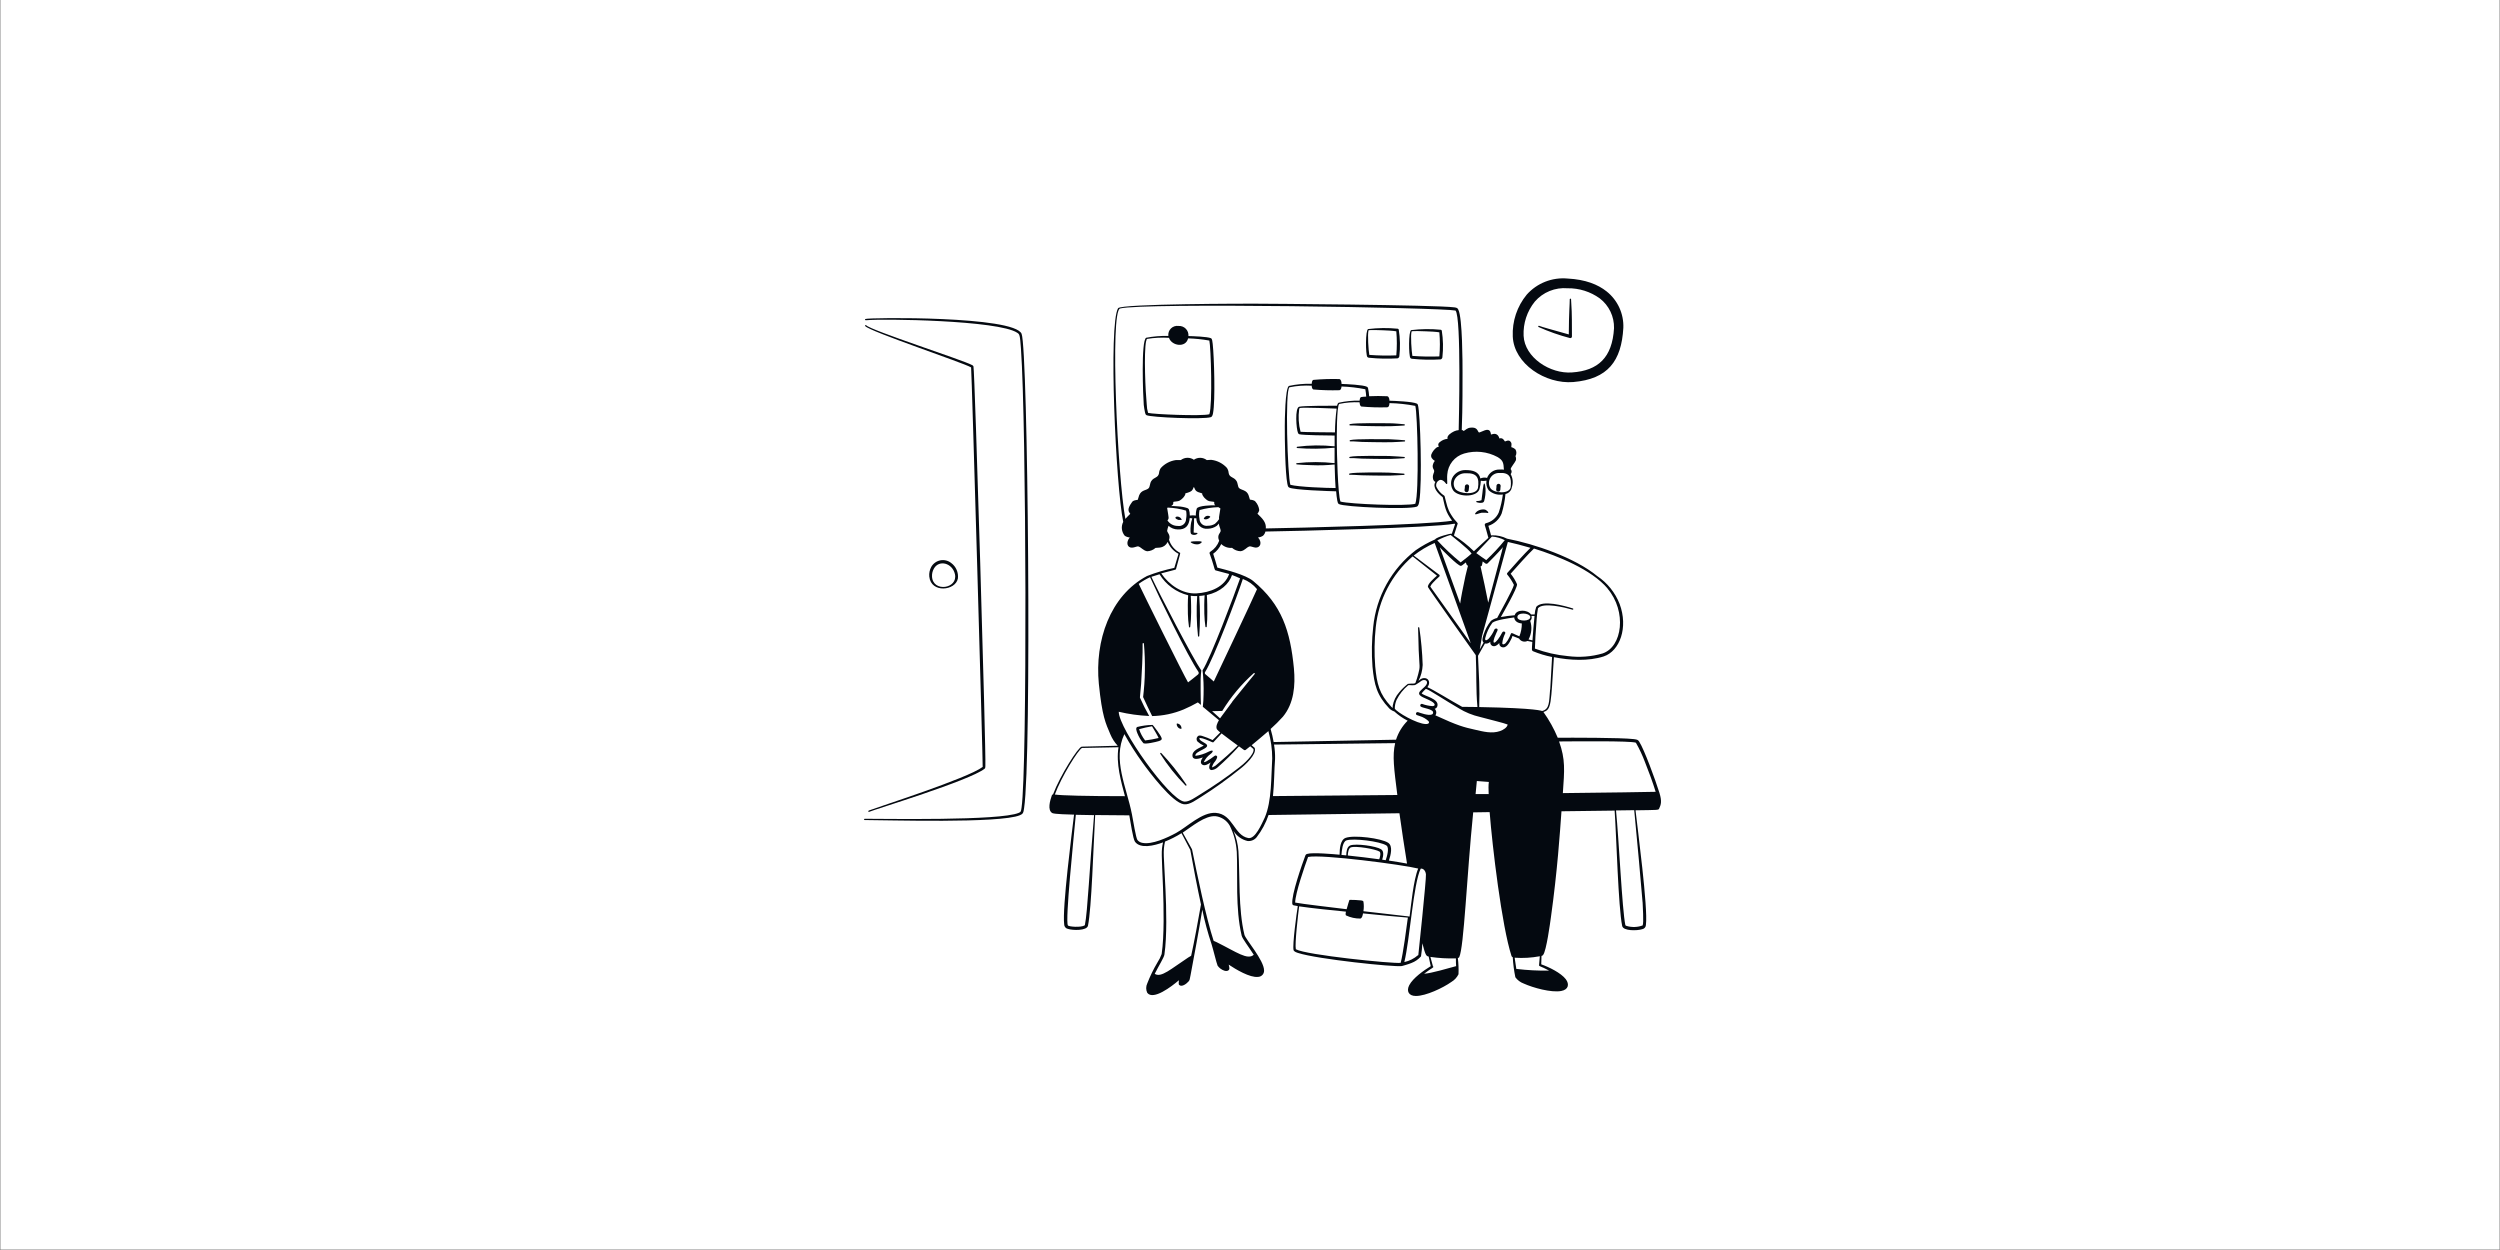 <svg version="1.2" preserveAspectRatio="xMidYMid meet" height="3456" viewBox="0 0 5184 2592" zoomAndPan="magnify" width="6912" xmlns:xlink="http://www.w3.org/1999/xlink" xmlns="http://www.w3.org/2000/svg"><rect x="0" y="0" width="5184" height="2592" fill="#808080" stroke="none"/><g id="6843ffd9f7"><path d="M 1 0 L 5183 0 L 5183 2591 L 1 2591 Z M 1 0" style="stroke:none;fill-rule:nonzero;fill:#ffffff;fill-opacity:1;"></path><path d="M 3441.109 1644.414 C 3432.406 1616.484 3409.438 1554.105 3399.172 1538.094 C 3396.824 1534.441 3395.777 1533.57 3387.773 1532.613 C 3359.934 1529.395 3258.227 1529.656 3230.125 1529.742 C 3222.258 1510.914 3212.305 1493.027 3200.457 1476.41 C 3217.332 1471.102 3215.77 1460.75 3222.207 1362.695 C 3255.008 1369.309 3293.637 1371.395 3325.305 1361.215 C 3359.062 1349.992 3376.637 1301.008 3358.453 1252.375 C 3349.242 1228.848 3333.059 1208.691 3312.082 1194.605 C 3265.535 1156.234 3181.574 1127.785 3125.023 1116.996 C 3115.156 1111.98 3104.16 1109.582 3093.094 1110.035 C 3090.918 1110.035 3093.789 1115.258 3086.305 1090.375 C 3092.465 1088.371 3098.113 1085.055 3102.863 1080.652 C 3107.613 1076.254 3111.348 1070.871 3113.801 1064.883 C 3117.836 1051.676 3120.488 1038.09 3121.715 1024.336 C 3125.074 1023.637 3128.137 1021.926 3130.504 1019.441 C 3132.871 1016.953 3134.418 1013.805 3134.941 1010.418 C 3136.48 1005.945 3137.055 1001.203 3136.637 996.496 C 3136.211 991.789 3134.812 987.227 3132.504 983.098 C 3133.801 981.684 3134.523 979.836 3134.523 977.922 C 3134.523 976.004 3133.801 974.156 3132.504 972.742 C 3133.027 968.656 3141.207 959.605 3143.293 954.559 C 3144.016 951.652 3143.738 948.59 3142.512 945.859 C 3143.719 943.754 3144.355 941.371 3144.355 938.941 C 3144.355 936.516 3143.719 934.133 3142.512 932.027 C 3140.066 929.719 3137.074 928.074 3133.809 927.242 C 3133.809 923.238 3136.074 918.539 3130.68 914.449 C 3127.371 912.277 3123.543 914.449 3120.672 915.41 C 3119.82 914.109 3118.891 912.859 3117.887 911.668 C 3116.922 910.344 3115.539 909.387 3113.965 908.945 C 3112.383 908.5 3110.703 908.602 3109.188 909.23 C 3108.621 906.996 3107.621 904.895 3106.23 903.055 C 3101.012 897.051 3093.703 900.703 3091.699 901.141 C 3091.535 899.008 3091.004 896.918 3090.133 894.961 C 3085.438 886.262 3073.344 895.66 3066.902 896.875 C 3063.512 894.875 3064.469 885.043 3049.07 886.785 C 3042.109 887.566 3039.586 891.223 3034.973 893.832 C 3027.664 883.391 3033.059 925.938 3032.711 772.723 C 3032.711 753.582 3032.711 659.617 3024.012 642.215 C 3022.531 638.996 3021.227 638.125 3016.008 637.344 C 2977.117 632.125 2618.574 629.688 2599.348 629.688 C 2587.516 629.688 2324.156 629.688 2318.414 639.172 C 2298.316 673.277 2313.715 1007.719 2329.113 1082.195 C 2326.746 1086.777 2325.789 1091.957 2326.359 1097.082 C 2326.934 1102.207 2329.012 1107.047 2332.332 1110.992 C 2335.43 1113.023 2338.992 1114.219 2342.688 1114.473 C 2333.988 1124.828 2337.555 1135.965 2347.297 1135.613 C 2352.258 1135.613 2358.172 1132.309 2360.438 1133.004 C 2366.699 1135.094 2370.703 1141.707 2378.707 1143.098 C 2385.145 1142.895 2391.305 1140.43 2396.105 1136.137 C 2400.633 1135.008 2413.508 1138.398 2421.426 1123.781 C 2425.684 1134.383 2433.625 1143.094 2443.785 1148.316 L 2435.086 1177.551 C 2415.77 1181.59 2396.824 1187.234 2378.445 1194.43 C 2301.621 1235.234 2269.863 1328.938 2278.562 1418.031 C 2285.438 1486.152 2292.66 1499.551 2302.316 1522.434 C 2305.945 1531.281 2311.164 1539.391 2317.715 1546.359 L 2243.152 1548.273 C 2236.281 1548.273 2198.086 1608.48 2183.645 1647.023 C 2183.078 1647.156 2182.551 1647.426 2182.113 1647.797 C 2181.672 1648.18 2181.332 1648.66 2181.121 1649.199 C 2177.203 1660.512 2171.637 1679.738 2181.902 1685.914 C 2185.992 1688.352 2217.922 1688.961 2227.145 1689.223 C 2222.969 1724.023 2202.352 1883.414 2206.699 1916.738 C 2206.68 1918.945 2207.434 1921.105 2208.832 1922.816 C 2210.23 1924.531 2212.184 1925.707 2214.355 1926.133 C 2224.621 1929.527 2253.77 1930.137 2256.031 1919.52 C 2263.598 1883.066 2267.254 1754.648 2270.996 1690.09 L 2341.73 1690.699 C 2344.164 1703.75 2349.297 1739.422 2353.473 1745.34 C 2364.523 1760.738 2393.672 1753.516 2411.68 1746.73 C 2407.594 1765.09 2408.809 1769.875 2411.68 1842 C 2412.984 1881.066 2414.465 1939.707 2408.809 1978.336 C 2406.594 1984.453 2403.672 1990.289 2400.109 1995.734 C 2391.875 2009.629 2384.805 2024.176 2378.965 2039.238 C 2377.504 2042.273 2376.742 2045.605 2376.742 2048.98 C 2376.742 2052.359 2377.504 2055.691 2378.965 2058.727 C 2391.32 2074.734 2429.168 2045.852 2444.57 2032.625 C 2444.57 2036.105 2443.262 2040.543 2445.266 2042.457 C 2450.398 2047.242 2460.055 2040.367 2464.578 2035.148 C 2466.926 2032.363 2467.102 2031.148 2468.754 2022.012 C 2476.934 1977.465 2485.113 1935.789 2493.031 1886.285 C 2498.027 1910.578 2504.477 1934.547 2512.344 1958.062 C 2516 1969.633 2522.348 1996.52 2524.871 2002.523 C 2528.305 2007.332 2533.18 2010.938 2538.793 2012.789 C 2544.102 2014.527 2549.668 2012.789 2549.234 2007.395 C 2549.234 2005.742 2548.449 2002.957 2547.84 2000.262 C 2562.285 2009.918 2591.867 2027.754 2608.742 2025.664 C 2610.434 2025.621 2612.094 2025.238 2613.633 2024.551 C 2615.176 2023.863 2616.562 2022.871 2617.719 2021.645 C 2618.879 2020.41 2619.773 2018.965 2620.375 2017.391 C 2620.965 2015.809 2621.242 2014.129 2621.184 2012.441 C 2621.184 1991.211 2582.73 1947.711 2580.469 1938.402 C 2567.418 1884.895 2571.246 1815.637 2568.027 1765 C 2566.934 1750.531 2563.496 1736.344 2557.848 1722.98 C 2561.055 1728.191 2565.258 1732.715 2570.211 1736.289 C 2575.168 1739.875 2580.781 1742.449 2586.73 1743.859 C 2590.336 1744.293 2593.988 1743.789 2597.34 1742.406 C 2600.691 1741.023 2603.629 1738.797 2605.875 1735.941 C 2616.535 1722.082 2624.855 1706.562 2630.492 1690.004 L 2901.859 1686.352 C 2906.555 1720.629 2912.039 1755.953 2917.605 1790.754 C 2906.816 1788.754 2893.941 1786.578 2880.02 1784.492 C 2883.848 1773.094 2888.719 1754.301 2878.539 1747.602 C 2864.273 1738.203 2807.547 1730.895 2790.059 1737.508 C 2779.094 1741.773 2777.789 1760.391 2777.789 1772.309 C 2766.742 1771.266 2721.152 1767.176 2710.625 1770.656 C 2709.711 1770.84 2708.867 1771.266 2708.168 1771.891 C 2707.48 1772.527 2706.977 1773.328 2706.707 1774.223 C 2700.184 1791.625 2677.387 1855.922 2679.738 1874.453 C 2679.84 1875.121 2680.152 1875.75 2680.617 1876.246 C 2681.086 1876.742 2681.688 1877.09 2682.348 1877.238 C 2685.211 1877.977 2688.113 1878.523 2691.047 1878.891 C 2688.785 1892.809 2679.648 1959.543 2682.348 1970.156 C 2683.219 1973.289 2688.609 1975.117 2691.918 1976.16 C 2731.504 1988.949 2890.98 2005.656 2906.902 2003.219 C 2907.34 2003.219 2921.609 1999.129 2926.742 1996.867 C 2934.387 1993.996 2941.211 1989.273 2946.578 1983.121 C 2947.996 1974.098 2948.926 1965.008 2949.363 1955.887 C 2956.148 1982.859 2958.062 1982.426 2962.5 1983.469 C 2964.066 1991.648 2965.895 1999.914 2966.762 2003.48 C 2952.32 2012.18 2929.871 2028.102 2922.215 2042.891 C 2916.039 2054.898 2920.738 2065.254 2935.965 2065.254 C 2956.844 2065.254 2992.168 2048.547 3009.656 2036.105 C 3016.016 2032.355 3021.133 2026.824 3024.359 2020.184 C 3024.836 2008.996 3024.375 1997.797 3022.969 1986.688 C 3024.133 1986.434 3025.16 1985.758 3025.84 1984.773 C 3035.758 1964.328 3041.324 1818.16 3054.812 1684.523 L 3088.918 1684 C 3094.484 1754.91 3113.973 1919.867 3134.332 1982.598 C 3134.566 1983.148 3134.906 1983.641 3135.34 1984.043 C 3135.777 1984.453 3136.297 1984.758 3136.855 1984.949 C 3137.613 1998.895 3139.414 2012.77 3142.25 2026.449 C 3146.617 2032.434 3152.68 2036.984 3159.648 2039.5 C 3178.793 2048.199 3216.812 2058.812 3237.344 2054.898 C 3252.398 2052.113 3254.746 2040.977 3246.828 2030.449 C 3236.648 2017.312 3212.027 2005.305 3195.93 1999.652 C 3195.93 1996.434 3196.367 1989.297 3196.453 1982.25 C 3197.141 1982.137 3197.793 1981.895 3198.375 1981.52 C 3198.957 1981.145 3199.465 1980.648 3199.848 1980.074 C 3206.633 1971.375 3214.375 1913.691 3215.941 1902.379 C 3229.516 1805.109 3234.648 1726.633 3237.867 1682.262 L 3348.102 1680.867 C 3351.93 1735.941 3355.672 1881.414 3363.762 1920.129 C 3365.938 1930.742 3395.082 1930.137 3405.438 1926.742 C 3407.602 1926.352 3409.559 1925.191 3410.945 1923.488 C 3412.336 1921.781 3413.066 1919.633 3413.008 1917.434 C 3417.531 1883.238 3395.605 1717.324 3391.43 1680.258 C 3437.281 1679.562 3438.848 1679.824 3440.238 1677.039 C 3444.414 1668.168 3446.328 1661.727 3441.109 1644.414 Z M 2791.883 1742.641 C 2806.152 1737.77 2861.488 1744.383 2874.973 1753.258 C 2881.5 1757.605 2876.02 1776.227 2873.406 1783.707 L 2866.098 1782.664 C 2868.359 1775.355 2870.363 1765.262 2863.836 1761 C 2853.047 1754.301 2811.633 1748.645 2799.891 1753.082 C 2792.93 1755.777 2791.711 1766.219 2791.625 1773.703 L 2781.617 1772.746 C 2782.312 1763.957 2783.879 1745.512 2791.883 1742.641 Z M 2859.66 1781.793 C 2838.605 1778.922 2816.16 1776.137 2794.844 1773.965 C 2794.844 1768.656 2796.234 1758.738 2801.281 1757.086 C 2811.809 1753.691 2851.656 1760.477 2860.531 1765.785 C 2864.012 1768.223 2861.488 1777.879 2860.008 1781.793 Z M 2685.652 1871.668 C 2685.652 1852.961 2706.012 1794.234 2712.449 1777.008 C 2740.379 1770.918 2909.773 1793.191 2940.75 1801.02 C 2930.918 1824.34 2925.957 1877.848 2922.914 1900.555 C 2907.859 1898.988 2868.449 1894.465 2827.207 1889.504 C 2828.262 1882.875 2828.262 1876.121 2827.207 1869.492 C 2826.34 1867.84 2824.773 1867.492 2822.684 1867.145 C 2814.887 1866.309 2807.039 1865.91 2799.191 1865.926 C 2798.906 1865.926 2798.629 1866.023 2798.395 1866.195 C 2798.156 1866.371 2797.984 1866.605 2797.887 1866.883 C 2797.887 1866.883 2794.582 1877.062 2792.406 1885.328 C 2765.086 1882.023 2699.137 1874.277 2686.262 1871.668 Z M 2687.047 1968.504 C 2684.523 1957.801 2691.918 1893.941 2693.918 1879.41 C 2723.152 1883.676 2759.434 1887.242 2790.926 1890.375 C 2790.32 1893.418 2789.797 1896.379 2790.926 1898.117 C 2800.289 1902.625 2810.566 1904.887 2820.945 1904.73 C 2824.598 1903.688 2825.641 1897.945 2826.34 1894.027 C 2863.836 1897.77 2901.77 1901.422 2919.344 1902.73 C 2916.734 1922.305 2909.34 1979.293 2904.379 1996.605 C 2886.547 1998.434 2707.754 1980.25 2687.48 1968.504 Z M 2940.402 1980.684 C 2932.273 1987.715 2922.531 1992.621 2912.039 1994.953 C 2923.523 1947.621 2930.828 1831.906 2945.969 1801.281 C 2949.797 1800.324 2955.887 1803.98 2956.844 1813.027 C 2957.801 1822.078 2941.098 1979.812 2941.008 1980.684 Z M 2971.461 2004.09 C 2971.461 2004.09 2968.676 1994.43 2966.066 1984.25 C 2983.582 1986.801 3001.277 1987.82 3018.965 1987.297 C 3018.965 1992.691 3018.965 1998.258 3019.398 2003.391 C 3004.348 2007.395 2967.199 2018.531 2953.016 2019.141 C 2970.156 2005.914 2972.852 2007.133 2972.07 2004.09 Z M 2683.043 1385.75 C 2675.473 1308.492 2658.332 1254.027 2598.477 1204.695 C 2582.555 1191.559 2541.664 1181.465 2524.352 1177.027 C 2522 1168.328 2518.348 1156.582 2515.652 1148.316 C 2522.891 1143.168 2528.652 1136.207 2532.355 1128.133 C 2535.316 1130.977 2538.852 1133.152 2542.723 1134.52 C 2546.594 1135.887 2550.711 1136.406 2554.801 1136.051 C 2559.719 1140.438 2566.051 1142.91 2572.637 1143.012 C 2581.34 1141.707 2584.211 1135.18 2590.91 1133.004 C 2593.086 1132.223 2599.609 1135.355 2604.047 1135.527 C 2613.793 1135.527 2617.621 1124.652 2608.656 1114.387 C 2612.352 1114.133 2615.914 1112.934 2619.008 1110.906 C 2621.48 1108.555 2623.203 1105.527 2623.969 1102.207 C 2684.871 1101.25 2971.285 1094.637 3015.484 1086.023 C 3016.703 1086.023 3016.27 1086.023 3017.312 1086.719 L 3010.438 1107.078 C 3010.203 1106.848 3009.898 1106.699 3009.57 1106.645 C 3007.566 1106.121 2978.684 1113.516 2975.898 1118.477 C 2961.812 1124.648 2948.352 1132.168 2935.703 1140.922 C 2910.934 1160.02 2890.328 1183.98 2875.164 1211.328 C 2859.992 1238.68 2850.57 1268.844 2847.48 1299.965 C 2844.383 1327.379 2843.887 1355.023 2846 1382.531 C 2849.656 1419.598 2854.703 1441.52 2880.801 1469.016 C 2883.762 1471.867 2887.336 1474.008 2891.242 1475.277 C 2899.562 1482.883 2908.871 1489.32 2918.91 1494.418 C 2907.859 1505.461 2899.605 1518.965 2894.809 1533.832 C 2786.75 1535.746 2667.902 1538.094 2641.02 1538.703 C 2639.438 1529.551 2637.34 1520.484 2634.754 1511.559 C 2643.762 1503.547 2652.297 1495.035 2660.336 1486.066 C 2683.129 1458.488 2686.348 1421.422 2683.043 1385.75 Z M 2523.652 1568.461 C 2523.457 1568.043 2523.172 1567.668 2522.816 1567.371 C 2522.465 1567.078 2522.051 1566.859 2521.605 1566.727 C 2521.16 1566.605 2520.691 1566.582 2520.234 1566.648 C 2519.777 1566.727 2519.34 1566.895 2518.957 1567.156 C 2513.254 1571.594 2507.234 1575.602 2500.945 1579.16 C 2500.078 1579.16 2496.246 1581.164 2496.246 1580.293 C 2499.203 1573.836 2503.754 1568.234 2509.473 1564.023 C 2515.91 1559.5 2518.172 1552.887 2506.254 1558.629 C 2497.688 1563.16 2488.375 1566.102 2478.762 1567.328 C 2476.934 1556.801 2512.867 1551.844 2500.598 1542.359 C 2496.77 1539.398 2484.328 1534.441 2487.633 1530.09 C 2491.828 1530.527 2495.934 1531.578 2499.816 1533.223 C 2513.91 1538.441 2514.691 1540.707 2516.52 1538.703 C 2516.52 1538.703 2525.219 1529.047 2533.051 1520.781 C 2542.449 1528.176 2556.977 1538.879 2566.637 1545.926 C 2555.758 1557.496 2532.965 1577.336 2520.695 1587.512 C 2518.945 1588.707 2517.082 1589.73 2515.129 1590.559 C 2513.129 1591.34 2513.215 1591.602 2513.301 1590.559 C 2514.395 1586.148 2516.578 1582.074 2519.652 1578.727 C 2521.395 1576.289 2524.961 1570.723 2523.652 1568.113 Z M 2555.238 1455.355 C 2552.191 1459.355 2530.961 1487.98 2529.918 1489.547 L 2513.477 1474.668 L 2534.445 1474.234 C 2552.289 1445.09 2574.301 1418.707 2599.781 1395.93 C 2600.914 1394.625 2602.828 1396.453 2601.609 1397.758 C 2598.305 1401.848 2560.285 1448.309 2555.238 1454.918 Z M 2517.043 1413.246 C 2512.953 1409.766 2505.906 1403.152 2499.641 1398.191 C 2498.961 1397.664 2498.504 1396.887 2498.359 1396.035 C 2498.215 1395.184 2498.395 1394.312 2498.859 1393.582 C 2517.219 1364.871 2565.156 1236.977 2577.164 1200.605 C 2588.66 1204.891 2598.812 1212.156 2606.57 1221.66 C 2597.957 1241.848 2518.086 1410.895 2517.043 1412.809 Z M 2481.633 1054.527 C 2480.152 1059.223 2479.504 1064.141 2479.719 1069.059 C 2475.566 1068.41 2471.34 1068.41 2467.191 1069.059 C 2467.266 1064.719 2466.617 1060.395 2465.273 1056.266 C 2464.547 1055.059 2463.449 1054.113 2462.141 1053.57 C 2455.949 1051.543 2449.512 1050.344 2443.004 1050.004 C 2427.777 1048.699 2427.516 1050.004 2429.254 1048.871 C 2433.777 1045.738 2432.648 1044.609 2432.996 1040.781 C 2434.387 1039.91 2443.09 1039.996 2446.047 1038.082 C 2448.652 1036.543 2451.023 1034.637 2453.094 1032.43 C 2454.746 1030.688 2459.012 1025.293 2457.793 1023.117 C 2473.715 1018.855 2472.062 1016.508 2475.629 1009.547 C 2479.543 1017.289 2477.805 1019.031 2493.031 1023.207 C 2491.812 1025.383 2496.074 1030.688 2497.727 1032.516 C 2499.809 1034.676 2502.145 1036.578 2504.688 1038.172 C 2507.906 1040.086 2516.262 1039.91 2517.824 1040.867 C 2517.824 1044.086 2517.219 1045.391 2520.09 1047.828 C 2513.477 1047.566 2484.676 1048.176 2481.633 1054.527 Z M 2420.73 1079.496 C 2424.469 1074.363 2423.688 1075.668 2420.207 1053.395 L 2421.512 1052.527 C 2434.367 1053.039 2447.109 1055.145 2459.445 1058.789 C 2460.59 1064.535 2460.59 1070.449 2459.445 1076.191 C 2459.43 1078.344 2458.945 1080.465 2458.02 1082.406 C 2457.098 1084.352 2455.758 1086.066 2454.102 1087.434 C 2452.441 1088.805 2450.5 1089.793 2448.418 1090.328 C 2446.336 1090.867 2444.16 1090.941 2442.043 1090.547 C 2437.906 1090.594 2433.82 1089.609 2430.16 1087.68 C 2426.5 1085.75 2423.379 1082.938 2421.078 1079.496 Z M 2487.375 1057.66 C 2500.102 1054.066 2513.223 1052.051 2526.438 1051.656 C 2527.891 1052.426 2529.285 1053.301 2530.617 1054.266 C 2527.918 1071.668 2527.137 1073.93 2528.004 1076.367 C 2525.617 1080.062 2522.684 1083.379 2519.305 1086.195 C 2514.906 1088.883 2509.84 1090.27 2504.688 1090.199 C 2502.574 1090.594 2500.398 1090.52 2498.316 1089.98 C 2496.23 1089.445 2494.293 1088.457 2492.633 1087.086 C 2490.973 1085.719 2489.637 1084 2488.711 1082.059 C 2487.789 1080.117 2487.301 1077.996 2487.285 1075.844 C 2486.066 1069.84 2486.094 1063.652 2487.375 1057.66 Z M 3125.633 1191.559 C 3130.957 1198.109 3135.543 1205.23 3139.293 1212.789 C 3136.508 1223.75 3110.582 1269.949 3104.488 1281.434 C 3099.816 1282.477 3095.426 1284.527 3091.613 1287.438 C 3084.879 1295.898 3079.719 1305.508 3076.387 1315.801 C 3074.559 1321.109 3072.211 1328.852 3076.387 1332.332 L 3068.469 1346.512 C 3071.688 1329.113 3073.168 1317.977 3073.082 1319.02 C 3077.691 1302.488 3124.152 1133.18 3126.676 1123.781 C 3138.945 1126.48 3156.172 1130.828 3173.57 1135.965 C 3160.434 1148.754 3137.727 1174.07 3126.152 1187.383 C 3125.543 1187.863 3125.117 1188.555 3124.98 1189.324 C 3124.832 1190.09 3124.969 1190.887 3125.371 1191.559 Z M 3139.902 1280.301 C 3140.422 1288.309 3147.73 1292.223 3155.648 1292.832 C 3155.727 1301.949 3154.012 1310.996 3150.602 1319.453 C 3135.551 1313.449 3135.465 1311.277 3133.203 1313.711 C 3132.418 1314.668 3130.938 1319.453 3130.328 1320.5 C 3128.223 1325.258 3125.441 1329.676 3122.066 1333.637 C 3119.367 1336.246 3115.277 1337.637 3115.105 1333.637 C 3115.863 1326.648 3117.898 1319.867 3121.109 1313.625 C 3122.934 1309.973 3117.02 1307.707 3115.016 1311.539 C 3102.75 1335.637 3088.48 1343.293 3103.273 1311.539 L 3104.926 1308.145 C 3107.449 1302.227 3100.402 1302.402 3098.922 1305.273 C 3095.98 1312.352 3091.867 1318.883 3086.742 1324.586 C 3083.176 1328.066 3078.562 1329.723 3079.781 1323.195 C 3082.602 1311.68 3087.656 1300.832 3094.66 1291.266 C 3102.055 1285.348 3131.199 1281.52 3139.902 1280.301 Z M 3177.574 1327.895 C 3174.965 1327.371 3172.266 1326.762 3169.57 1325.98 C 3172.727 1320.125 3174.668 1313.691 3175.266 1307.066 C 3175.859 1300.441 3175.109 1293.762 3173.051 1287.438 C 3174.441 1286.168 3175.426 1284.516 3175.875 1282.688 C 3176.328 1280.859 3176.223 1278.938 3175.57 1277.172 L 3182.012 1277.172 C 3180.445 1292.137 3178.793 1312.668 3177.746 1327.895 Z M 3173.223 1279.086 C 3173.918 1289.176 3147.645 1289.09 3146.512 1280.391 C 3145.035 1269.168 3171.137 1270.297 3173.398 1279.086 Z M 2892.199 1469.273 C 2892.254 1463.082 2893.523 1456.965 2895.941 1451.266 C 2901.797 1439.52 2910.07 1429.141 2920.215 1420.812 C 2922.738 1420.031 2932.223 1422.379 2935.875 1419.598 C 2937.789 1418.203 2940.75 1416.551 2943.184 1414.984 C 2945.621 1413.418 2948.316 1409.852 2953.449 1410.113 C 2958.586 1410.375 2960.934 1414.637 2957.453 1420.203 C 2953.973 1425.773 2943.793 1431.863 2942.75 1436.648 C 2941.098 1444.391 2956.41 1447.438 2967.895 1454.051 C 2977.203 1459.445 2976.594 1464.055 2970.242 1464.23 C 2962.988 1463.723 2955.836 1462.176 2949.016 1459.617 C 2948.273 1459.434 2947.492 1459.512 2946.812 1459.852 C 2946.125 1460.191 2945.586 1460.766 2945.281 1461.461 C 2944.977 1462.16 2944.934 1462.949 2945.16 1463.68 C 2945.379 1464.402 2945.855 1465.039 2946.492 1465.445 C 2950.668 1468.23 2970.59 1470.32 2971.637 1476.672 C 2973.113 1486.152 2954.758 1481.629 2945.535 1478.41 L 2940.574 1476.758 C 2940.062 1476.566 2939.504 1476.516 2938.965 1476.594 C 2938.418 1476.672 2937.902 1476.879 2937.469 1477.211 C 2937.023 1477.539 2936.676 1477.977 2936.441 1478.473 C 2936.207 1478.969 2936.102 1479.516 2936.137 1480.062 C 2936.137 1482.848 2938.312 1482.848 2944.316 1484.938 C 2951.051 1487.023 2957.211 1490.625 2962.324 1495.465 C 2964.238 1498.16 2963.371 1501.379 2956.758 1501.379 C 2938.312 1501.293 2895.68 1476.496 2892.199 1469.273 Z M 3024.969 1468.754 C 3038.574 1477.07 3053.445 1483.125 3068.992 1486.676 C 3091.699 1492.941 3117.977 1498.945 3126.242 1502.336 C 3125.543 1508.516 3117.02 1513.648 3110.582 1515.91 C 3093.613 1521.824 3075.777 1517.129 3057.16 1512.777 C 3036.277 1508.078 3023.664 1505.207 2976.422 1483.371 C 2977.828 1481.301 2978.457 1478.801 2978.188 1476.312 C 2977.906 1473.824 2976.758 1471.512 2974.941 1469.797 C 2976.176 1469.492 2977.316 1468.891 2978.254 1468.039 C 2979.195 1467.195 2979.918 1466.117 2980.336 1464.926 C 2985.992 1448.48 2951.277 1443.176 2947.969 1437.605 C 2950.641 1434.316 2953.547 1431.238 2956.672 1428.383 C 2963.98 1430.211 2997.477 1453.004 3024.969 1468.668 Z M 3032.102 1465.797 C 3009.047 1453.266 2970.504 1428.992 2959.801 1424.992 C 2966.762 1416.289 2962.848 1407.59 2955.715 1406.285 C 2953.59 1405.91 2951.406 1406.039 2949.336 1406.66 C 2947.266 1407.285 2945.367 1408.371 2943.793 1409.852 C 2943.035 1410.574 2942.219 1411.242 2941.359 1411.852 C 2946.613 1401.621 2949.578 1390.371 2950.059 1378.879 C 2949.215 1353.074 2946.891 1327.336 2943.098 1301.793 C 2943.098 1301.445 2942.969 1301.113 2942.715 1300.871 C 2942.473 1300.625 2942.141 1300.488 2941.793 1300.488 C 2941.453 1300.488 2941.113 1300.625 2940.871 1300.871 C 2940.625 1301.113 2940.488 1301.445 2940.488 1301.793 C 2941.008 1311.016 2941.445 1339.117 2941.793 1348.078 C 2943.359 1384.793 2945.359 1380.707 2940.836 1397.758 C 2939.262 1403.918 2937.348 1409.992 2935.094 1415.941 C 2933.789 1416.984 2933.789 1417.332 2930.656 1417.508 C 2926.879 1417.422 2923.094 1417.629 2919.344 1418.117 C 2912.758 1423.25 2906.746 1429.078 2901.422 1435.52 C 2894.375 1443.426 2889.703 1453.172 2887.938 1463.621 C 2887.781 1465.039 2887.781 1466.465 2887.938 1467.883 C 2886.754 1467.23 2885.699 1466.379 2884.805 1465.359 C 2859.746 1438.648 2855.051 1417.684 2851.656 1381.922 C 2849.516 1354.805 2849.891 1327.539 2852.789 1300.488 C 2858.617 1243.594 2885.98 1191.082 2929.266 1153.711 C 2940.227 1162.414 2975.289 1190.078 2979.727 1193.734 C 2974.766 1197.996 2959.453 1211.133 2961.02 1217.312 C 2961.629 1219.836 3059.508 1357.648 3060.203 1358.52 C 3062.031 1398.191 3060.203 1428.73 3063.598 1466.055 C 3052.898 1465.797 3042.367 1465.707 3032.102 1465.707 Z M 2984.684 1191.992 C 2984.684 1191.992 2941.879 1159.629 2931.438 1151.973 C 2944.777 1141.461 2959.395 1132.691 2974.941 1125.871 C 2982.859 1148.406 3049.504 1333.289 3049.766 1333.809 C 3032.363 1309.449 2966.328 1217.137 2965.805 1216.355 C 2967.129 1213.398 2968.988 1210.715 2971.285 1208.438 C 2981.902 1196.691 2985.207 1196.344 2985.207 1193.996 C 2985.305 1193.633 2985.305 1193.25 2985.215 1192.883 C 2985.121 1192.52 2984.945 1192.184 2984.684 1191.906 Z M 3043.152 1172.766 C 3045.5 1173.551 3043.152 1168.852 3031.93 1227.492 C 3030.188 1236.191 3028.797 1244.891 3027.84 1251.504 C 3025.84 1246.195 2993.039 1155.801 2985.555 1134.918 C 2989.73 1139.531 3022.879 1173.375 3029.059 1173.375 C 3030.883 1173.375 3032.363 1171.984 3039.586 1166.242 C 3040.453 1169.285 3041.152 1171.895 3043.152 1172.68 Z M 3085.957 1249.766 C 3082.391 1230.188 3074.387 1193.82 3070.035 1174.418 C 3070.777 1174.371 3071.473 1174.082 3072.027 1173.594 C 3072.578 1173.105 3072.949 1172.445 3073.082 1171.723 L 3074.559 1164.152 C 3076.395 1165.367 3078.137 1166.703 3079.781 1168.156 C 3080.477 1168.742 3081.355 1169.066 3082.262 1169.066 C 3083.176 1169.066 3084.051 1168.742 3084.738 1168.156 C 3089.785 1163.281 3105.883 1146.926 3114.93 1136.398 C 3117.539 1133.094 3120.5 1119.434 3085.957 1249.676 Z M 3028.883 1166.242 C 3011.641 1152.191 2995.414 1136.926 2980.336 1120.562 C 2989.156 1115.879 2998.434 1112.09 3008.004 1109.254 C 3008.871 1110.297 3044.633 1137.617 3051.504 1147.883 C 3051.07 1148.406 3037.844 1159.629 3028.883 1166.152 Z M 2643.977 1573.68 C 2644.223 1563.719 2643.492 1553.746 2641.805 1543.926 C 2663.727 1543.926 2769.176 1542.273 2892.984 1540.965 C 2886.895 1567.066 2890.633 1593.777 2897.508 1648.504 L 2639.629 1650.766 C 2642.41 1624.141 2642.152 1596.996 2643.977 1573.68 Z M 3087.699 1646.59 L 3059.77 1646.59 C 3061.074 1632.754 3062.207 1621.707 3062.379 1619.531 L 3087.262 1621.445 C 3086.305 1628.32 3086.48 1636.672 3086.914 1646.242 Z M 3392.211 1540.098 C 3399.574 1553.035 3405.879 1566.527 3411.094 1580.465 C 3419.008 1600.129 3427.449 1623.184 3433.191 1641.891 C 3412.918 1642.5 3337.488 1643.457 3240.738 1644.59 C 3244.043 1596.996 3246.305 1574.984 3232.906 1537.484 C 3264.402 1537.312 3382.121 1535.922 3392.211 1540.098 Z M 3214.289 1429.863 C 3212.027 1455.965 3213.332 1470.32 3197.844 1474.32 C 3196.105 1474.32 3190.625 1468.492 3067.34 1466.145 C 3068.559 1425.25 3066.73 1403.238 3064.816 1359.91 C 3066.035 1358.086 3072.039 1346.512 3079.172 1334.418 C 3081.199 1334.793 3083.277 1334.645 3085.227 1333.992 C 3087.176 1333.34 3088.926 1332.199 3090.309 1330.68 C 3089.977 1332.402 3090.23 1334.191 3091.012 1335.77 C 3091.797 1337.332 3093.082 1338.605 3094.66 1339.379 C 3100.051 1341.465 3105.188 1337.637 3109.016 1333.375 C 3108.777 1334.969 3109.039 1336.602 3109.754 1338.047 C 3110.469 1339.492 3111.605 1340.684 3113.016 1341.465 C 3123.371 1345.902 3129.809 1333.289 3134.68 1323.195 C 3134.68 1322.586 3135.637 1320.41 3136.246 1318.672 C 3139.988 1320.324 3144.945 1322.238 3149.906 1324.066 C 3151.656 1326.93 3154.402 1329.043 3157.625 1329.973 C 3160.852 1330.914 3164.305 1330.602 3167.309 1329.113 C 3170.699 1329.98 3174.094 1330.59 3177.398 1331.113 C 3176.355 1347.906 3175.832 1348.516 3178.793 1350.34 C 3191.562 1355.641 3204.824 1359.66 3218.379 1362.348 C 3216.727 1394.453 3214.812 1426.902 3214.551 1429.863 Z M 3333.309 1220.355 C 3373.941 1268.383 3364.109 1341.555 3322.957 1355.039 C 3299.719 1361.73 3275.348 1363.602 3251.352 1360.52 C 3227.922 1358.363 3204.867 1353.125 3182.793 1344.945 C 3182.793 1336.246 3184.535 1307.188 3186.273 1285.957 C 3186.727 1277.699 3187.691 1269.477 3189.145 1261.336 C 3199.586 1248.371 3244.738 1259.598 3260.75 1264.207 C 3261.09 1264.309 3261.445 1264.277 3261.758 1264.113 C 3262.07 1263.949 3262.297 1263.672 3262.402 1263.336 C 3262.508 1263 3262.473 1262.641 3262.316 1262.332 C 3262.148 1262.02 3261.871 1261.789 3261.531 1261.684 C 3242.914 1255.766 3198.191 1243.5 3185.578 1258.379 C 3183.723 1263.438 3182.609 1268.742 3182.27 1274.125 L 3174.703 1274.125 C 3167.742 1263.945 3144.512 1262.902 3140.859 1275.777 C 3131.227 1276.5 3121.648 1277.75 3112.145 1279.52 C 3117.367 1270.297 3146.949 1218.617 3145.73 1211.484 C 3142.336 1203.637 3137.883 1196.293 3132.504 1189.645 C 3143.379 1177.289 3168.699 1148.926 3180.879 1137.441 C 3230.035 1152.844 3300.16 1180.77 3333.57 1220.355 Z M 3093.703 1112.559 C 3102.992 1113.301 3112.043 1115.871 3120.324 1120.129 C 3108.465 1134.762 3095.617 1148.57 3081.867 1161.457 C 3076.648 1157.715 3065.859 1150.754 3061.25 1146.926 C 3064.207 1143.879 3091.789 1114.473 3093.703 1112.559 Z M 3107.797 1062.793 C 3105.352 1068.277 3101.68 1073.129 3097.059 1076.977 C 3092.449 1080.824 3087.012 1083.559 3081.172 1084.98 C 3080.746 1085.098 3080.355 1085.301 3080.008 1085.578 C 3079.66 1085.855 3079.371 1086.199 3079.164 1086.586 C 3078.945 1086.977 3078.816 1087.406 3078.781 1087.848 C 3078.738 1088.289 3078.781 1088.73 3078.91 1089.156 C 3078.91 1089.156 3084.043 1105.773 3086.305 1115.258 L 3056.289 1143.012 C 3043.691 1130.668 3029.805 1119.699 3014.875 1110.297 L 3022.445 1086.547 C 3023.578 1083.152 3019.051 1083.324 3009.309 1067.754 C 3001.215 1054.961 3000.605 1047.828 2995.562 1029.035 C 2995.516 1028.781 2995.414 1028.543 2995.258 1028.332 C 2995.109 1028.125 2994.918 1027.949 2994.691 1027.816 C 2987.773 1023.375 2982.207 1017.113 2978.594 1009.719 C 2977.777 1007.285 2977.805 1004.648 2978.672 1002.234 C 2979.543 999.816 2981.207 997.766 2983.379 996.41 C 2988.512 992.492 2994.953 997.715 2998.605 1003.02 C 2998.754 1003.273 2998.98 1003.473 2999.25 1003.582 C 2999.52 1003.691 2999.816 1003.707 3000.102 1003.625 C 3000.383 1003.547 3000.625 1003.375 3000.797 1003.137 C 3000.965 1002.902 3001.059 1002.617 3001.043 1002.324 C 3001.043 995.887 3000.434 989.969 3001.043 983.969 C 3001.703 974.027 3005.391 964.531 3011.613 956.75 C 3017.832 948.973 3026.289 943.289 3035.844 940.465 C 3059.109 933.633 3084.121 936.258 3105.445 947.773 C 3116.758 954.648 3117.715 959.781 3118.41 972.918 C 3118.41 975.355 3119.543 972.918 3108.926 973.613 C 3103.43 973.555 3098.051 975.195 3093.52 978.309 C 3088.984 981.426 3085.531 985.863 3083.609 991.016 C 3078.98 989.77 3074.066 990.168 3069.688 992.145 C 3066.902 978.051 3053.504 974.746 3039.148 974.746 C 3034.027 974.574 3028.938 975.715 3024.367 978.062 C 3019.801 980.406 3015.902 983.875 3013.047 988.145 C 3010.176 992.602 3008.734 997.828 3008.898 1003.129 C 3009.074 1008.426 3010.855 1013.551 3014.004 1017.812 C 3026.098 1031.82 3065.512 1031.297 3068.383 1012.07 C 3073.953 989.012 3064.121 1000.062 3082.391 996.668 C 3081.773 1000.145 3081.859 1003.707 3082.652 1007.148 C 3083.445 1010.586 3084.922 1013.832 3087.004 1016.68 C 3090.91 1020.27 3095.582 1022.918 3100.66 1024.426 C 3105.742 1025.934 3111.102 1026.262 3116.324 1025.383 C 3114.746 1038.078 3111.895 1050.582 3107.797 1062.707 Z M 3064.73 1011.895 C 3060.988 1027.555 3026.188 1024.25 3017.832 1014.07 C 3015.598 1010.82 3014.406 1006.965 3014.406 1003.02 C 3014.406 999.074 3015.598 995.223 3017.832 991.973 C 3020.148 988.59 3023.273 985.844 3026.918 983.988 C 3030.57 982.137 3034.625 981.23 3038.715 981.355 C 3063.426 980.227 3067.688 991.363 3064.73 1011.809 Z M 3132.594 1010.156 C 3129.633 1025.121 3098.746 1022.859 3091.004 1012.941 C 3088.883 1009.863 3087.664 1006.254 3087.48 1002.516 C 3087.289 998.781 3088.152 995.07 3089.961 991.797 C 3091.727 988.438 3094.379 985.629 3097.633 983.68 C 3100.887 981.73 3104.613 980.715 3108.406 980.75 C 3130.59 979.27 3134.68 990.059 3132.594 1010.07 Z M 2322.59 639.691 C 2368.789 627.34 2991.035 637.867 3018.184 643.957 C 3030.449 657.703 3025.055 878.172 3024.707 891.918 C 3021.391 892.164 3018.148 893.02 3015.137 894.441 C 3008.961 897.574 2999.648 903.141 3001.652 909.926 C 2996.16 910.43 2990.934 912.516 2986.598 915.93 C 2979.727 920.543 2983.293 924.629 2983.379 926.805 C 2981.961 926.555 2980.492 926.867 2979.293 927.676 C 2974.297 931.367 2970.418 936.367 2968.066 942.117 C 2966.152 948.207 2969.895 952.211 2975.203 955.691 C 2973.098 958.191 2971.66 961.184 2971.027 964.391 C 2969.895 971.527 2973.723 973.094 2973.984 976.57 C 2974.246 980.051 2970.68 983.012 2971.199 990.492 C 2971.219 992.844 2971.973 995.129 2973.375 997.02 C 2974.289 997.938 2975.352 998.703 2976.508 999.281 C 2969.633 1010.156 2981.379 1023.379 2991.645 1030.949 C 2996.344 1050.875 2997.301 1061.574 3011.133 1079.758 C 2958.934 1088.461 2693.656 1094.551 2624.836 1095.766 C 2625.883 1082.457 2616.836 1074.453 2607.441 1065.23 C 2609.359 1063.133 2610.656 1060.543 2611.18 1057.746 C 2610.426 1051.297 2607.723 1045.227 2603.438 1040.348 C 2601.086 1037.039 2595.695 1036.605 2591.867 1035.996 C 2589.777 1030.777 2589.605 1023.117 2582.469 1018.594 C 2578.031 1015.723 2572.203 1014.941 2569.332 1012.07 C 2566.461 1009.199 2567.07 1001.977 2563.852 997.105 C 2558.109 988.406 2549.582 990.84 2547.754 980.922 C 2547.512 977.094 2546.25 973.398 2544.102 970.219 C 2535.809 961.105 2524.559 955.223 2512.344 953.602 C 2510.953 953.602 2506.688 953.602 2502.426 954.039 C 2498.605 951.105 2493.953 949.461 2489.141 949.336 C 2484.324 949.211 2479.598 950.613 2475.629 953.344 C 2471.645 950.586 2466.887 949.16 2462.043 949.27 C 2457.199 949.379 2452.516 951.016 2448.656 953.949 L 2443.609 953.949 C 2441.992 953.805 2440.359 953.805 2438.738 953.949 C 2426.523 955.57 2415.273 961.453 2406.984 970.57 C 2404.848 973.785 2403.586 977.504 2403.328 981.355 C 2401.5 991.277 2392.887 989.012 2387.32 997.539 C 2384.102 1002.324 2384.797 1009.461 2381.75 1012.418 C 2376.965 1017.289 2366.785 1015.461 2362.09 1027.207 C 2360.871 1030.254 2360.434 1033.473 2359.219 1036.43 C 2355.301 1037.039 2349.996 1037.477 2347.645 1040.781 C 2342.949 1047.395 2337.031 1056.094 2341.816 1062.793 L 2343.73 1065.488 C 2340.16 1068.824 2336.766 1072.34 2333.551 1076.016 C 2317.543 990.754 2301.359 645.348 2322.59 639.691 Z M 2438.562 1180.074 C 2447.961 1145.273 2448.137 1146.75 2446.57 1146.145 C 2441.234 1143.391 2436.5 1139.605 2432.648 1135.004 C 2428.793 1130.402 2425.895 1125.078 2424.121 1119.344 C 2427.777 1108.992 2420.207 1104.555 2420.207 1100.551 C 2420.793 1097.066 2421.754 1093.652 2423.078 1090.375 C 2428.375 1095.16 2435.254 1097.828 2442.395 1097.855 C 2458.402 1098.551 2465.711 1089.766 2467.016 1074.191 L 2472.32 1074.973 C 2471.41 1077.562 2470.652 1080.207 2470.062 1082.891 C 2469.105 1087.242 2467.102 1104.555 2470.062 1107.426 C 2471.848 1108.625 2473.953 1109.262 2476.109 1109.262 C 2478.262 1109.262 2480.363 1108.625 2482.152 1107.426 C 2482.488 1107.309 2482.762 1107.066 2482.918 1106.75 C 2483.074 1106.43 2483.094 1106.062 2482.98 1105.73 C 2482.863 1105.395 2482.621 1105.121 2482.305 1104.965 C 2481.984 1104.809 2481.617 1104.785 2481.285 1104.902 C 2479.199 1105.043 2477.105 1104.809 2475.105 1104.207 C 2475.105 1102.555 2475.977 1085.5 2475.977 1083.414 L 2475.977 1074.711 L 2480.762 1074.711 C 2480.688 1077.781 2481.277 1080.832 2482.488 1083.656 C 2483.703 1086.477 2485.512 1089 2487.793 1091.059 C 2490.074 1093.117 2492.77 1094.656 2495.703 1095.574 C 2498.633 1096.492 2501.727 1096.766 2504.773 1096.375 C 2511.285 1096.227 2517.609 1094.172 2522.957 1090.461 C 2524.719 1088.887 2526.375 1087.203 2527.918 1085.414 C 2526.699 1089.328 2531.223 1096.289 2531.223 1100.641 C 2531.223 1104.988 2522.523 1109.34 2528.094 1121.348 C 2524.684 1130.684 2518.293 1138.633 2509.906 1143.969 C 2509.18 1144.324 2508.613 1144.945 2508.324 1145.703 C 2508.031 1146.461 2508.039 1147.305 2508.344 1148.059 C 2509.734 1151.625 2511.301 1156.234 2512.867 1160.848 C 2519.477 1181.465 2518.262 1182.074 2521.047 1182.859 L 2548.797 1190.254 C 2539.574 1216.965 2509.559 1228.883 2480.762 1230.449 C 2451.965 1232.016 2424.211 1213.047 2407.941 1188.949 C 2439.695 1180.684 2438.129 1181.379 2438.562 1180.074 Z M 2384.797 1196.867 C 2401.676 1234.973 2463.102 1361.129 2484.938 1392.887 C 2485.551 1393.789 2485.801 1394.887 2485.641 1395.973 C 2485.48 1397.055 2484.918 1398.027 2484.066 1398.715 C 2476.062 1405.152 2469.625 1410.461 2463.535 1414.984 C 2454.312 1399.672 2368.527 1226.445 2361.219 1210.699 C 2368.617 1205.344 2376.512 1200.715 2384.797 1196.867 Z M 2382.969 1484.676 C 2376.012 1472.477 2369.68 1459.93 2364.004 1447.09 C 2363.305 1445.348 2364.004 1447.09 2366.266 1417.77 C 2367.48 1400.367 2369.918 1352.691 2369.309 1334.508 C 2369.387 1334.211 2369.562 1333.941 2369.805 1333.75 C 2370.047 1333.566 2370.348 1333.461 2370.656 1333.461 C 2370.969 1333.461 2371.27 1333.566 2371.512 1333.75 C 2371.754 1333.941 2371.93 1334.211 2372.008 1334.508 C 2373.637 1353.109 2374.305 1371.777 2374.008 1390.449 C 2374.008 1408.461 2372.094 1431.082 2370.355 1445.438 C 2376.359 1458.836 2384.449 1475.453 2389.145 1484.848 C 2411.566 1484.379 2433.699 1479.715 2454.398 1471.102 C 2464.488 1466.77 2474.332 1461.887 2483.895 1456.484 L 2490.246 1461.707 C 2489.551 1447.699 2489.551 1410.199 2489.637 1408.633 C 2489.637 1402.02 2490.594 1394.711 2491.027 1390.277 C 2473.629 1365.566 2403.59 1230.449 2387.492 1196.082 C 2391.93 1194.516 2397.848 1192.691 2404.371 1190.777 C 2417.691 1212.543 2439.035 1228.199 2463.797 1234.363 C 2462.84 1245.938 2462.926 1263.859 2463.188 1272.82 C 2463.414 1281.848 2464.168 1290.852 2465.449 1299.793 C 2465.449 1300.137 2465.586 1300.469 2465.832 1300.715 C 2466.074 1300.961 2466.41 1301.098 2466.754 1301.098 C 2467.102 1301.098 2467.434 1300.961 2467.676 1300.715 C 2467.922 1300.469 2468.059 1300.137 2468.059 1299.793 C 2469.27 1289.625 2469.91 1279.402 2469.973 1269.168 C 2469.973 1267.512 2469.973 1245.414 2469.105 1235.41 C 2473.543 1236.012 2478.031 1236.184 2482.504 1235.93 C 2480.621 1263.562 2481.176 1291.309 2484.156 1318.844 C 2484.156 1319.191 2484.293 1319.523 2484.539 1319.77 C 2484.781 1320.012 2485.113 1320.152 2485.461 1320.152 C 2485.805 1320.152 2486.137 1320.012 2486.383 1319.77 C 2486.629 1319.523 2486.766 1319.191 2486.766 1318.844 C 2488.738 1291.184 2488.738 1263.418 2486.766 1235.758 C 2490.68 1235.758 2494.422 1234.973 2497.902 1234.363 C 2496.945 1245.848 2497.031 1263.684 2497.293 1272.645 C 2497.531 1281.672 2498.285 1290.68 2499.555 1299.617 C 2499.633 1299.918 2499.805 1300.184 2500.051 1300.371 C 2500.293 1300.562 2500.594 1300.664 2500.902 1300.664 C 2501.211 1300.664 2501.512 1300.562 2501.758 1300.371 C 2502 1300.184 2502.176 1299.918 2502.25 1299.617 C 2503.227 1289.5 2503.633 1279.332 2503.469 1269.168 C 2503.469 1264.383 2503.469 1245.066 2502.512 1233.844 C 2531.051 1227.492 2548.625 1210.699 2554.715 1192.34 C 2560.395 1194.383 2565.973 1196.703 2571.422 1199.301 C 2560.371 1231.582 2509.648 1365.914 2493.641 1389.926 C 2495.547 1406.703 2496.246 1423.598 2495.727 1440.477 C 2495.668 1448.855 2495.148 1457.215 2494.16 1465.535 L 2527.57 1493.375 C 2524.438 1498.77 2520.438 1506.949 2523.48 1512.344 C 2525.535 1514.727 2527.84 1516.883 2530.355 1518.781 L 2514.434 1534.613 C 2507.332 1531.152 2499.973 1528.238 2492.422 1525.914 C 2489.461 1525.133 2485.723 1524.438 2483.719 1526.699 C 2482.223 1528.09 2481.32 1530.012 2481.207 1532.059 C 2481.094 1534.102 2481.777 1536.113 2483.109 1537.66 C 2486.969 1541.125 2491.344 1543.977 2496.074 1546.102 C 2488.941 1550.535 2469.973 1556.02 2472.93 1568.98 C 2474.844 1576.637 2486.941 1573.156 2494.246 1570.547 C 2490.508 1575.594 2487.809 1582.379 2493.203 1585.688 C 2498.598 1588.992 2505.992 1584.035 2510.605 1580.902 C 2506.863 1587.078 2505.297 1596.215 2512.258 1596.824 C 2516.812 1596.43 2521.117 1594.562 2524.523 1591.516 C 2540.227 1577.734 2555.129 1563.066 2569.156 1547.578 L 2579.25 1554.887 C 2579.805 1555.332 2580.496 1555.574 2581.207 1555.574 C 2581.918 1555.574 2582.609 1555.332 2583.164 1554.887 L 2592.477 1547.492 L 2599.172 1553.148 C 2602.047 1563.848 2577.859 1585.426 2568.898 1591.863 C 2543.062 1611.902 2516.137 1630.492 2488.242 1647.547 C 2479.543 1652.68 2465.535 1663.469 2455.355 1662.164 C 2424.906 1658.074 2320.152 1511.473 2319.805 1475.887 C 2340.531 1480.82 2361.684 1483.762 2382.969 1484.676 Z M 2243.762 1550.973 L 2319.371 1549.492 C 2313.715 1582.902 2324.762 1621.184 2332.68 1650.941 C 2254.379 1650.941 2200.262 1649.547 2187.297 1647.547 C 2200.262 1611.789 2236.191 1553.844 2243.762 1550.973 Z M 2249.855 1918.215 C 2249.855 1918.215 2249.418 1918.215 2249.156 1918.824 C 2241.934 1923.695 2215.746 1921.781 2214.355 1918.824 C 2208.613 1908.645 2226.102 1740.555 2230.801 1689.57 L 2268.648 1690.266 C 2259.164 1800.324 2255.336 1890.637 2249.594 1918.215 Z M 2469.973 1981.902 C 2467.91 1982.902 2465.934 1984.07 2464.059 1985.383 C 2428.297 2008.875 2407.766 2028.188 2394.453 2019.312 C 2403.152 2001.914 2413.68 1985.555 2414.551 1979.379 C 2420.121 1940.488 2418.555 1883.676 2416.727 1844 C 2413.508 1772.57 2411.07 1766.48 2415.77 1745.078 C 2427.656 1740.293 2439.098 1734.473 2449.961 1727.676 L 2468.234 1762.477 C 2473.977 1794.668 2482.848 1841.305 2490.332 1875.582 C 2485.113 1905.426 2475.453 1957.891 2469.973 1981.902 Z M 2564.547 1765.609 C 2566.895 1816.422 2561.242 1883.328 2574.727 1940.227 C 2576.293 1946.578 2588.734 1962.586 2599.781 1979.812 C 2586.992 1991.473 2564.285 1974.332 2522.871 1953.715 C 2520.176 1952.406 2518 1951.449 2516.609 1950.93 C 2501.207 1904.121 2482.242 1812.594 2471.977 1761.957 C 2471.977 1761.086 2471.277 1760.477 2452.484 1726.547 C 2472.234 1713.32 2498.773 1690.875 2520.609 1692.441 C 2526.742 1693.188 2532.605 1695.383 2537.73 1698.828 C 2542.855 1702.273 2547.098 1706.883 2550.102 1712.277 C 2558.402 1728.922 2563.285 1747.051 2564.461 1765.609 Z M 2588.387 1737.77 C 2558.719 1732.199 2557.066 1688.266 2521.047 1685.566 C 2492.422 1683.566 2461.883 1714.715 2438.562 1727.328 C 2420.469 1737.16 2388.539 1751.863 2368.961 1747.773 C 2364.895 1747.156 2361.203 1745.051 2358.609 1741.859 C 2355.477 1737.508 2349.906 1703.055 2347.125 1688.266 C 2335.898 1631.363 2306.668 1575.16 2331.465 1522.262 C 2342.812 1542.68 2355.363 1562.402 2369.051 1581.336 C 2383.059 1600.914 2431.082 1664.773 2454.922 1667.73 C 2467.625 1669.297 2481.023 1657.898 2491.289 1651.984 C 2519.098 1634.391 2545.852 1615.191 2571.422 1594.473 C 2581.512 1586.906 2606.223 1564.109 2601.871 1551.582 C 2601.945 1551.379 2601.945 1551.172 2601.871 1550.973 L 2595.348 1545.316 C 2604.047 1538.008 2617.445 1527.133 2630.145 1515.996 C 2635.406 1534.477 2638.07 1553.598 2638.062 1572.809 C 2635.711 1610.742 2637.453 1660.859 2622.574 1695.398 C 2615.879 1709.145 2602.828 1740.465 2588.297 1737.77 Z M 3212.461 2012.703 C 3189.676 2013.031 3166.891 2011.84 3144.25 2009.133 C 3143.031 2001.738 3141.816 1993.125 3140.77 1985.906 C 3158.23 1987.133 3175.781 1986.105 3192.973 1982.859 C 3192.277 1992.43 3191.406 2001.219 3191.406 2001.219 C 3191.32 2004.348 3193.668 2002.609 3212.375 2012.703 Z M 3406.133 1871.059 C 3406.133 1876.191 3408.918 1914.562 3406.133 1919 C 3395.57 1922.871 3384.051 1923.262 3373.246 1920.129 C 3372.809 1920.129 3370.461 1919 3370.375 1918.562 C 3363.586 1886.371 3357.062 1740.902 3350.973 1680.52 L 3388.73 1680 C 3392.211 1714.016 3405.176 1857.051 3406.047 1871.059 Z M 3406.133 1871.059" style="stroke:none;fill-rule:evenodd;fill:#040910;fill-opacity:1;"></path><path d="M 2374.223 854.941 C 2374.832 857.723 2375.441 859.812 2377.266 860.855 C 2385.969 865.555 2495.504 870.078 2510.73 865.031 C 2513.777 864.074 2514.734 859.988 2515.344 856.855 C 2520.301 830.754 2517.691 740.355 2514.648 712.949 C 2514.125 708.34 2513.602 702.598 2511.168 701.379 C 2504.207 697.984 2472.102 697.027 2464.359 696.855 C 2464.59 694.078 2464.219 691.289 2463.273 688.668 C 2462.332 686.051 2460.832 683.664 2458.887 681.676 C 2456.938 679.688 2454.586 678.141 2451.988 677.141 C 2449.387 676.145 2446.605 675.715 2443.824 675.887 C 2440.992 675.477 2438.102 675.727 2435.383 676.617 C 2432.66 677.504 2430.18 679.008 2428.133 681.012 C 2426.09 683.016 2424.535 685.465 2423.59 688.164 C 2422.645 690.867 2422.332 693.75 2422.684 696.594 C 2407.312 696.207 2391.941 697.461 2376.832 700.336 C 2365.609 705.121 2370.395 823.793 2371.699 839.539 C 2372.277 844.715 2373.121 849.852 2374.223 854.941 Z M 2376.746 707.469 C 2376.746 706.773 2377.789 703.031 2378.398 702.77 C 2393.465 700.316 2408.754 699.559 2423.988 700.508 C 2429.645 717.387 2458.789 721.91 2463.664 701.641 C 2478.426 702.086 2493.141 703.598 2507.688 706.164 C 2510.82 717.996 2514.648 839.801 2507.688 859.031 C 2490.895 863.293 2390.84 859.031 2380.66 856.16 C 2378.953 850.512 2378.016 844.656 2377.875 838.758 C 2375.266 813.352 2371.613 731.309 2376.57 707.469 Z M 2835.344 740.27 C 2836.301 741.219 2837.57 741.777 2838.91 741.836 C 2858.625 743.855 2878.473 744.266 2898.246 743.055 C 2899.145 742.707 2899.926 742.133 2900.52 741.383 C 2901.117 740.633 2901.5 739.738 2901.641 738.789 C 2903.789 720.348 2903.379 701.699 2900.422 683.367 C 2900.238 682.961 2899.977 682.598 2899.648 682.297 C 2899.316 682 2898.934 681.77 2898.508 681.629 C 2878.043 679.594 2857.418 679.824 2836.996 682.324 C 2831.078 684.066 2831.602 735.656 2835.344 740.27 Z M 2837.953 684.848 C 2838.824 684.848 2839.258 683.715 2867.449 684.848 C 2872.32 684.848 2890.504 685.98 2895.375 687.023 C 2896.855 703.609 2896.855 720.293 2895.375 736.875 C 2876.723 737.664 2858.043 737.348 2839.434 735.918 C 2837.781 727.914 2835.344 692.242 2837.867 684.848 Z M 2924.609 742.445 C 2925.07 742.93 2925.629 743.316 2926.234 743.586 C 2926.844 743.855 2927.508 744 2928.176 744.012 C 2947.891 746.031 2967.738 746.441 2987.512 745.227 C 2988.391 744.891 2989.176 744.328 2989.766 743.594 C 2990.367 742.859 2990.758 741.984 2990.906 741.051 C 2993.012 722.578 2992.602 703.906 2989.688 685.543 C 2989.297 684.738 2988.609 684.117 2987.773 683.805 C 2967.312 681.766 2946.684 682 2926.262 684.5 C 2920.434 686.238 2920.957 737.832 2924.609 742.445 Z M 2927.219 687.023 C 2928.09 687.023 2928.523 685.891 2956.715 687.023 C 2961.586 687.023 2979.77 688.066 2984.641 689.109 C 2986.121 705.723 2986.121 722.438 2984.641 739.051 C 2965.988 739.766 2947.309 739.418 2928.699 738.008 C 2927.133 729.742 2924.434 694.418 2927.219 687.023 Z M 2669.516 1003.543 C 2670.121 1006.676 2670.73 1009.547 2672.82 1010.766 C 2681.52 1016.16 2757.734 1018.508 2770.613 1018.77 C 2771.066 1025.215 2771.848 1031.633 2772.961 1037.996 C 2773.656 1041.391 2774.266 1044 2776.266 1045.219 C 2786.535 1051.309 2919.562 1057.223 2937.832 1050.613 C 2941.227 1049.309 2942.27 1044.176 2942.879 1040.434 C 2949.668 1002.324 2944.969 854.246 2940.184 839.715 C 2939.914 838.602 2939.234 837.637 2938.27 837.02 C 2929.57 832.582 2890.68 831.188 2881.195 830.926 C 2881.195 827.359 2880.148 822.227 2876.496 821.617 C 2864.039 820.996 2851.543 820.996 2839.086 821.617 C 2838.703 815.973 2837.91 810.359 2836.734 804.828 C 2836.465 803.715 2835.785 802.746 2834.82 802.129 C 2826.902 797.867 2791.32 796.473 2781.836 796.125 C 2781.836 792.211 2780.879 786.469 2777.137 786.035 C 2759.371 785.535 2741.598 786.09 2723.891 787.688 C 2720.848 787.688 2720.148 792.734 2720.062 795.777 C 2704.195 795.379 2688.332 796.867 2672.82 800.215 C 2664.73 804.043 2664.121 874.43 2664.121 883.391 C 2664.031 909.926 2664.816 980.227 2669.516 1003.543 Z M 2768.176 896.617 C 2764.176 896.617 2702.574 896.094 2696.832 895.398 C 2692.77 880.113 2691.797 864.168 2693.961 848.504 C 2693.961 848.504 2694.656 846.066 2695.18 845.98 C 2702.664 844.414 2764 846.938 2771.656 847.285 C 2769.523 863.645 2768.367 880.117 2768.176 896.617 Z M 2934.789 841.629 C 2939.312 857.637 2943.055 1022.074 2934.789 1044.609 C 2916.43 1050.004 2799.148 1045.305 2779.574 1040.086 C 2774.094 1025.816 2772.09 935.68 2772.004 918.281 C 2772.004 911.84 2771.395 839.977 2777.227 837.539 C 2791.066 834.664 2805.215 833.555 2819.336 834.234 C 2819.336 837.277 2820.031 841.543 2822.641 842.934 C 2840.426 844.582 2858.293 845.133 2876.148 844.586 C 2880.062 844.586 2881.105 839.891 2881.195 835.887 C 2899.188 836.289 2917.117 838.211 2934.789 841.629 Z M 2673.777 803.086 C 2688.977 800.02 2704.496 798.91 2719.977 799.781 C 2719.977 802.477 2720.758 806.391 2723.195 807.609 C 2741.012 809.16 2758.91 809.684 2776.789 809.176 C 2780.445 809.176 2781.488 805.086 2781.75 801.434 C 2798.348 801.973 2814.879 803.895 2831.168 807.176 C 2832.07 812.211 2832.691 817.293 2832.992 822.402 C 2828.035 822.402 2824.293 823.098 2823.164 823.27 C 2820.203 823.27 2819.508 827.883 2819.336 830.754 C 2804.711 830.469 2790.109 831.93 2775.832 835.105 C 2773.918 836.062 2773.047 839.105 2772.438 841.281 C 2755.648 841.281 2703.707 841.281 2694.137 843.367 C 2684.566 845.457 2687.957 890.176 2691.613 897.922 C 2691.84 898.559 2692.223 899.133 2692.719 899.586 C 2693.223 900.043 2693.824 900.367 2694.484 900.531 C 2702.055 902.445 2754.082 903.141 2767.48 903.141 L 2767.48 925.5 C 2741.641 922.723 2715.555 923.016 2689.785 926.371 C 2689.488 926.445 2689.219 926.621 2689.027 926.867 C 2688.848 927.109 2688.742 927.41 2688.742 927.719 C 2688.742 928.027 2688.848 928.328 2689.027 928.574 C 2689.219 928.816 2689.488 928.992 2689.785 929.066 C 2715.625 931.141 2741.598 930.906 2767.395 928.371 L 2767.395 960.391 C 2741.379 957.441 2715.105 957.441 2689.09 960.391 C 2688.742 960.391 2688.41 960.527 2688.168 960.77 C 2687.922 961.016 2687.785 961.348 2687.785 961.695 C 2687.785 962.039 2687.922 962.371 2688.168 962.617 C 2688.41 962.863 2688.742 963 2689.09 963 C 2700.398 963.609 2700.051 964.219 2719.715 964.566 C 2735.652 965.316 2751.621 964.824 2767.48 963.086 C 2768.609 1015.289 2770.523 1012.07 2768.871 1011.984 C 2751.473 1011.984 2692.656 1009.895 2675.691 1005.285 C 2670.035 988.492 2664.207 808.047 2673.949 803.086 Z M 3262.27 792.211 C 3334.137 786.035 3362.238 748.707 3366.152 679.977 C 3366.738 665.496 3363.883 651.082 3357.836 637.914 C 3351.789 624.746 3342.715 613.191 3331.352 604.195 C 3313.516 590.012 3287.852 579.484 3250.352 577.57 C 3234.664 576.148 3218.867 578.414 3204.215 584.184 C 3189.562 589.957 3176.461 599.074 3165.957 610.809 C 3145.809 635.199 3135.453 666.207 3136.898 697.812 C 3139.246 754.277 3204.5 796.91 3262.27 792.211 Z M 3182.664 625.336 C 3190.988 615.723 3201.465 608.211 3213.246 603.418 C 3225.023 598.625 3237.77 596.684 3250.438 597.758 C 3274.391 597.355 3297.828 604.711 3317.258 618.727 C 3326.707 625.965 3334.301 635.336 3339.445 646.07 C 3344.586 656.805 3347.117 668.602 3346.84 680.496 C 3343.273 741.922 3313.516 768.547 3259.836 772.285 C 3214.246 775.766 3161.434 741.227 3159.348 696.246 C 3158.188 670.555 3166.48 645.328 3182.664 625.336 Z M 3182.664 625.336" style="stroke:none;fill-rule:evenodd;fill:#040910;fill-opacity:1;"></path><path d="M 3190.492 678.148 C 3211.496 687.555 3233.23 695.207 3255.484 701.031 C 3255.973 701.148 3256.469 701.156 3256.957 701.055 C 3257.434 700.953 3257.895 700.742 3258.285 700.441 C 3258.68 700.145 3258.992 699.758 3259.219 699.316 C 3259.445 698.879 3259.566 698.391 3259.574 697.898 C 3259.574 635.168 3258.879 647.176 3257.746 620.289 C 3257.676 619.992 3257.504 619.727 3257.262 619.535 C 3257.016 619.348 3256.711 619.246 3256.398 619.246 C 3256.094 619.246 3255.789 619.348 3255.547 619.535 C 3255.301 619.727 3255.129 619.992 3255.051 620.289 C 3255.051 631.254 3253.309 647.348 3253.051 693.461 C 3215.465 682.848 3198.586 678.41 3191.539 675.625 C 3191.371 675.559 3191.199 675.523 3191.016 675.523 C 3190.84 675.523 3190.66 675.559 3190.492 675.625 C 3190.328 675.695 3190.18 675.797 3190.051 675.922 C 3189.93 676.051 3189.824 676.199 3189.754 676.363 C 3189.691 676.531 3189.656 676.707 3189.656 676.887 C 3189.656 677.066 3189.691 677.246 3189.762 677.41 C 3189.824 677.574 3189.93 677.727 3190.059 677.852 C 3190.18 677.98 3190.328 678.078 3190.492 678.148 Z M 1802.871 1680.258 C 1801.742 1680.781 1800.434 1681.129 1800.434 1682.262 C 1800.453 1682.504 1800.535 1682.738 1800.676 1682.941 C 1800.812 1683.141 1801 1683.305 1801.223 1683.41 C 1801.441 1683.512 1801.688 1683.566 1801.93 1683.547 C 1802.176 1683.523 1802.41 1683.445 1802.609 1683.305 C 1813.051 1678.52 2010.465 1618.836 2041.785 1593.953 C 2043.09 1592.906 2043.176 1590.992 2043.266 1588.73 C 2045.004 1563.066 2021.34 767.762 2018.555 759.672 C 2018.004 758.5 2017.043 757.574 2015.859 757.062 C 1996.805 746.535 1805.48 685.023 1796.172 674.496 C 1796.059 674.363 1795.918 674.254 1795.762 674.176 C 1795.605 674.102 1795.438 674.055 1795.266 674.043 C 1795.09 674.031 1794.914 674.051 1794.75 674.105 C 1794.586 674.16 1794.434 674.25 1794.301 674.363 C 1794.172 674.477 1794.062 674.617 1793.984 674.773 C 1793.906 674.93 1793.859 675.098 1793.848 675.273 C 1793.836 675.445 1793.859 675.621 1793.914 675.785 C 1793.969 675.949 1794.059 676.102 1794.172 676.234 C 1804.09 687.719 1997.238 752.016 2013.684 761.848 C 2014.988 772.199 2038.391 1583.684 2037.695 1590.297 C 2006.461 1614.051 1820.621 1673.301 1802.871 1680.258 Z M 1802.871 1680.258" style="stroke:none;fill-rule:evenodd;fill:#040910;fill-opacity:1;"></path><path d="M 2118.371 692.156 C 2103.23 655.094 1802.809 658.137 1794.543 661.445 C 1794.301 661.555 1794.098 661.734 1793.957 661.957 C 1793.812 662.18 1793.738 662.441 1793.738 662.707 C 1793.738 662.969 1793.812 663.23 1793.957 663.453 C 1794.098 663.676 1794.301 663.855 1794.543 663.969 C 1795.555 664.094 1796.574 664.094 1797.586 663.969 C 1828.996 660.66 2070.605 663.969 2109.41 690.066 C 2114.109 693.289 2114.977 693.375 2117.066 723.215 C 2128.289 883.129 2130.117 1592.648 2118.285 1674.777 C 2116.98 1683.48 2116.891 1683.48 2112.629 1685.48 C 2073.477 1702.359 1830.473 1697.66 1792.977 1697.836 C 1792.629 1697.836 1792.297 1697.973 1792.055 1698.219 C 1791.809 1698.461 1791.672 1698.793 1791.672 1699.141 C 1791.672 1699.488 1791.809 1699.816 1792.055 1700.062 C 1792.297 1700.305 1792.629 1700.445 1792.977 1700.445 C 1836.043 1700.445 2073.91 1707.84 2114.891 1690.438 C 2120.809 1687.918 2122.285 1686.176 2123.59 1675.562 C 2139.34 1571.418 2131.77 725.129 2118.371 692.156 Z M 2118.371 692.156" style="stroke:none;fill-rule:evenodd;fill:#040910;fill-opacity:1;"></path><path d="M 1986.297 1199.562 C 1987.02 1193.488 1986.133 1187.332 1983.719 1181.711 C 1981.305 1176.09 1977.453 1171.203 1972.551 1167.547 C 1969.418 1165.02 1965.773 1163.207 1961.867 1162.234 C 1957.961 1161.262 1953.891 1161.152 1949.941 1161.914 C 1945.992 1162.676 1942.254 1164.293 1938.992 1166.648 C 1935.727 1169.004 1933.016 1172.043 1931.047 1175.551 C 1927.715 1181.66 1926.289 1188.633 1926.961 1195.562 C 1930.527 1230.625 1981.512 1225.055 1986.297 1199.562 Z M 1936.617 1178.855 C 1947.406 1160.152 1974.812 1167.461 1980.117 1190.43 C 1987.168 1220.879 1934.094 1228.973 1932.613 1195.215 C 1932.379 1189.492 1933.77 1183.824 1936.617 1178.855 Z M 2880.438 877.648 C 2868.605 877.648 2810.836 876.605 2799.438 879.391 C 2797.348 879.91 2797.871 882.348 2799.438 882.172 C 2801.004 882 2810.484 882.172 2823.887 883.219 C 2824.844 883.219 2866.863 884.262 2884.789 883.738 C 2889.746 883.738 2909.148 882.523 2911.848 882.348 C 2912.195 882.348 2912.523 882.211 2912.77 881.965 C 2913.012 881.719 2913.152 881.387 2913.152 881.043 C 2913.152 880.695 2913.012 880.363 2912.77 880.121 C 2912.523 879.875 2912.195 879.738 2911.848 879.738 C 2908.191 879.477 2891.312 877.648 2880.438 877.648 Z M 2880.871 910.797 C 2869.039 910.797 2811.27 909.754 2799.957 912.539 C 2797.785 913.059 2798.395 915.582 2799.957 915.32 C 2801.523 915.062 2811.094 915.32 2824.492 916.367 C 2825.449 916.367 2867.473 917.41 2885.398 916.977 C 2890.355 916.977 2909.758 915.672 2912.453 915.496 C 2912.805 915.496 2913.133 915.359 2913.379 915.113 C 2913.621 914.867 2913.762 914.539 2913.762 914.191 C 2913.762 913.844 2913.621 913.512 2913.379 913.27 C 2913.133 913.023 2912.805 912.887 2912.453 912.887 C 2908.715 912.449 2891.746 911.234 2880.871 910.797 Z M 2880.176 945.512 C 2868.344 945.512 2810.574 944.383 2799.262 947.254 C 2797.086 947.773 2797.695 950.211 2799.262 949.949 C 2800.828 949.688 2810.398 949.949 2823.797 950.992 C 2824.754 950.992 2866.777 952.039 2884.699 951.602 C 2889.66 951.602 2909.062 950.383 2911.758 950.125 C 2912.105 950.125 2912.438 949.984 2912.68 949.742 C 2912.926 949.496 2913.062 949.164 2913.062 948.82 C 2913.062 948.473 2912.926 948.141 2912.68 947.895 C 2912.438 947.652 2912.105 947.512 2911.758 947.512 C 2907.93 947.254 2891.051 945.859 2880.176 945.512 Z M 2879.742 980.055 C 2867.91 979.617 2810.137 979.008 2798.742 981.793 C 2796.652 982.316 2797.176 984.75 2798.742 984.578 C 2800.309 984.402 2809.789 984.578 2823.277 985.535 C 2824.145 985.535 2866.254 986.664 2884.18 986.145 C 2889.137 986.145 2908.539 984.926 2911.238 984.75 C 2911.586 984.75 2911.914 984.613 2912.16 984.367 C 2912.402 984.125 2912.543 983.793 2912.543 983.445 C 2912.543 983.102 2912.402 982.766 2912.16 982.523 C 2911.914 982.277 2911.586 982.141 2911.238 982.141 C 2907.496 982.055 2890.617 980.402 2879.742 980.055 Z M 2358.41 1520.348 C 2361.371 1527.871 2365.578 1534.84 2370.855 1540.965 C 2374.332 1543.926 2397.91 1538.355 2402.176 1536.965 C 2405.047 1536.094 2408.961 1534.789 2409.047 1531.918 C 2409.047 1526.785 2391.648 1504.688 2390.602 1503.73 C 2390.465 1503.539 2390.281 1503.398 2390.066 1503.301 C 2389.852 1503.207 2389.617 1503.18 2389.387 1503.207 C 2378.816 1503.426 2368.309 1504.859 2358.062 1507.469 C 2354.324 1509.559 2356.848 1516.344 2358.41 1520.348 Z M 2388.863 1505.992 C 2392.082 1511.387 2400.176 1524.871 2402.523 1530.352 C 2393.289 1532.57 2383.934 1534.25 2374.508 1535.398 C 2369.004 1528.402 2364.789 1520.477 2362.066 1511.996 C 2370.887 1509.523 2379.832 1507.523 2388.863 1505.992 Z M 2408.004 1561.5 C 2407.773 1561.238 2407.449 1561.074 2407.098 1561.047 C 2406.746 1561.02 2406.398 1561.145 2406.133 1561.367 C 2405.867 1561.605 2405.707 1561.926 2405.68 1562.273 C 2405.656 1562.629 2405.773 1562.977 2406.004 1563.238 C 2421.023 1586.895 2438.523 1608.891 2458.207 1628.84 C 2459.336 1630.059 2461.25 1628.32 2460.121 1627.012 C 2444.59 1603.773 2427.16 1581.859 2408.004 1561.5 Z M 2442.543 1508.078 C 2443.391 1509.121 2444.469 1509.957 2445.691 1510.516 C 2446.914 1511.07 2448.25 1511.34 2449.594 1511.297 C 2450.551 1510.602 2449.594 1506.426 2448.199 1504.512 C 2447.34 1503.25 2446.203 1502.207 2444.875 1501.449 C 2443.551 1500.691 2442.066 1500.258 2440.543 1500.16 C 2439.586 1500.859 2439.672 1504.859 2442.543 1508.078 Z M 2480.48 1128.742 C 2481.609 1128.832 2482.742 1128.832 2483.871 1128.742 C 2486.742 1128.742 2492.57 1125.438 2491.875 1123.609 C 2491.18 1121.781 2481.176 1122.391 2480.305 1122.391 C 2479.434 1122.391 2469.516 1122.391 2468.992 1123.871 C 2468.473 1125.348 2475.867 1128.742 2480.48 1128.742 Z M 2443.852 1078.195 L 2450.375 1078.195 C 2450.898 1078.195 2448.895 1073.41 2445.156 1072.016 C 2439.066 1069.059 2431.668 1074.277 2443.852 1078.195 Z M 2502.84 1076.629 C 2505.508 1075.793 2507.867 1074.188 2509.625 1072.016 C 2509.625 1069.84 2504.84 1068.883 2501.535 1070.016 C 2498.227 1071.145 2495.703 1075.148 2496.312 1076.191 C 2498.375 1077.078 2500.676 1077.23 2502.84 1076.629 Z M 3061.578 1041.215 C 3065.555 1042.789 3069.906 1043.184 3074.109 1042.348 C 3074.891 1042.152 3075.613 1041.766 3076.203 1041.219 C 3076.797 1040.672 3077.238 1039.98 3077.5 1039.215 C 3079.859 1030.727 3080.824 1021.914 3080.371 1013.113 C 3079.414 999.977 3076.805 1000.152 3075.848 1007.371 C 3075.848 1009.375 3075.152 1012.07 3074.719 1015.027 C 3074.719 1015.027 3073.5 1026.949 3072.02 1037.215 C 3068.914 1038.539 3065.555 1039.133 3062.188 1038.953 C 3061.945 1039 3061.727 1039.113 3061.543 1039.281 C 3061.371 1039.445 3061.242 1039.66 3061.18 1039.895 C 3061.117 1040.133 3061.117 1040.379 3061.188 1040.613 C 3061.258 1040.848 3061.398 1041.055 3061.578 1041.215 Z M 3042.266 1004.328 C 3041.109 1004.297 3039.984 1004.703 3039.113 1005.457 C 3038.254 1006.215 3037.695 1007.27 3037.566 1008.418 C 3037.566 1011.461 3037.566 1011.289 3036.785 1015.898 C 3036.68 1017.051 3037.035 1018.199 3037.773 1019.09 C 3038.523 1019.977 3039.586 1020.535 3040.742 1020.641 C 3041.891 1020.742 3043.039 1020.387 3043.934 1019.641 C 3044.824 1018.898 3045.379 1017.836 3045.484 1016.684 C 3045.918 1012.766 3046.18 1012.332 3046.355 1009.023 C 3046.398 1008.445 3046.328 1007.863 3046.152 1007.312 C 3045.973 1006.762 3045.676 1006.25 3045.301 1005.812 C 3044.918 1005.375 3044.449 1005.02 3043.934 1004.766 C 3043.414 1004.508 3042.84 1004.359 3042.266 1004.328 Z M 3107.691 1003.195 C 3106.535 1003.172 3105.414 1003.59 3104.551 1004.367 C 3103.699 1005.141 3103.168 1006.219 3103.082 1007.371 C 3103.082 1010.242 3103.082 1010.418 3102.473 1014.766 C 3102.41 1015.34 3102.473 1015.922 3102.637 1016.473 C 3102.812 1017.023 3103.09 1017.535 3103.465 1017.973 C 3103.836 1018.414 3104.297 1018.77 3104.812 1019.027 C 3105.332 1019.285 3105.898 1019.434 3106.473 1019.465 C 3107.613 1019.535 3108.734 1019.156 3109.598 1018.41 C 3110.457 1017.66 3110.996 1016.602 3111.086 1015.465 C 3111.086 1010.938 3111.605 1011.375 3111.781 1007.719 C 3111.824 1006.582 3111.426 1005.469 3110.66 1004.621 C 3109.895 1003.777 3108.832 1003.262 3107.691 1003.195 Z M 3079.414 1056.703 C 3076.84 1056.109 3074.16 1056.109 3071.586 1056.703 C 3063.492 1058.008 3057.75 1064.535 3058.883 1066.102 C 3060.012 1067.664 3066.887 1064.098 3072.629 1063.141 C 3074.48 1062.992 3076.344 1062.992 3078.199 1063.141 C 3085.07 1063.141 3085.332 1064.621 3086.113 1063.141 C 3086.898 1061.664 3081.852 1057.574 3079.414 1056.703 Z M 3079.414 1056.703" style="stroke:none;fill-rule:evenodd;fill:#040910;fill-opacity:1;"></path></g></svg>